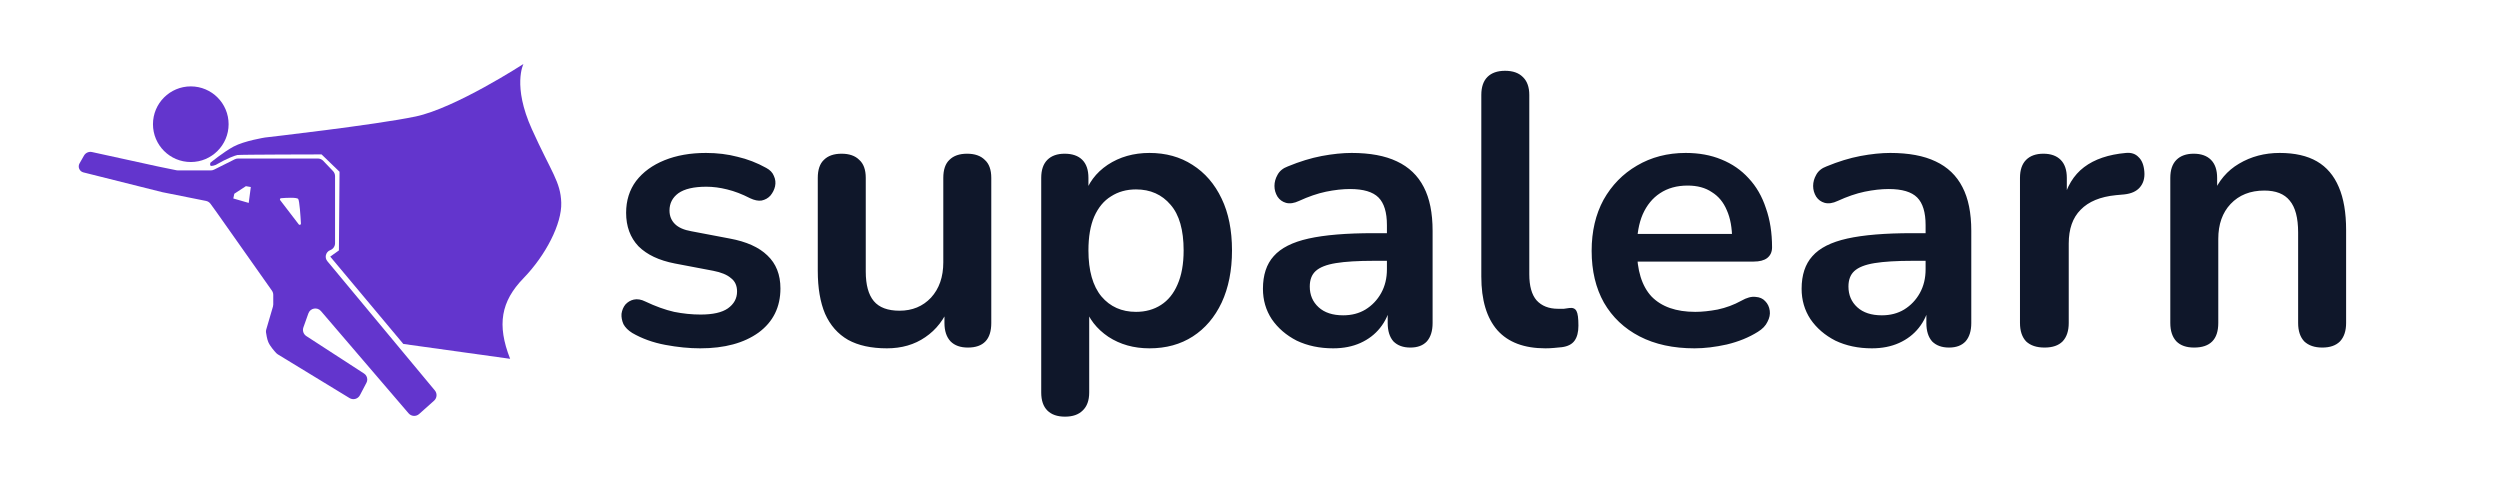<svg width="2032" height="390" viewBox="0 0 2032 390" fill="none" xmlns="http://www.w3.org/2000/svg">
<g clip-path="url(#clip0_150_1011)">
<path d="M569.128 283.12C560.184 283.12 550.72 282.184 540.736 280.312C530.752 278.44 521.808 275.216 513.904 270.64C510.576 268.56 508.184 266.168 506.728 263.464C505.48 260.552 504.96 257.744 505.168 255.04C505.584 252.128 506.624 249.632 508.288 247.552C510.16 245.472 512.448 244.12 515.152 243.496C518.064 242.872 521.184 243.392 524.512 245.056C532.832 249.008 540.632 251.816 547.912 253.48C555.192 254.936 562.368 255.664 569.44 255.664C579.424 255.664 586.808 254 591.592 250.672C596.584 247.136 599.08 242.56 599.08 236.944C599.08 232.16 597.416 228.52 594.088 226.024C590.968 223.32 586.184 221.344 579.736 220.096L548.536 214.168C535.64 211.672 525.76 206.992 518.896 200.128C512.24 193.056 508.912 184.008 508.912 172.984C508.912 163 511.616 154.368 517.024 147.088C522.64 139.808 530.336 134.192 540.112 130.24C549.888 126.288 561.12 124.312 573.808 124.312C582.96 124.312 591.488 125.352 599.392 127.432C607.504 129.304 615.304 132.32 622.792 136.48C625.912 138.144 627.992 140.328 629.032 143.032C630.28 145.736 630.592 148.544 629.968 151.456C629.344 154.16 628.096 156.656 626.224 158.944C624.352 161.024 621.96 162.376 619.048 163C616.344 163.416 613.224 162.792 609.688 161.128C603.24 157.8 597 155.408 590.968 153.952C585.144 152.496 579.528 151.768 574.12 151.768C563.928 151.768 556.336 153.536 551.344 157.072C546.56 160.608 544.168 165.288 544.168 171.112C544.168 175.48 545.624 179.12 548.536 182.032C551.448 184.944 555.92 186.92 561.952 187.96L593.152 193.888C606.672 196.384 616.864 200.96 623.728 207.616C630.8 214.272 634.336 223.216 634.336 234.448C634.336 249.632 628.408 261.592 616.552 270.328C604.696 278.856 588.888 283.12 569.128 283.12ZM720.848 283.12C708.16 283.12 697.656 280.832 689.336 276.256C681.016 271.472 674.776 264.4 670.616 255.04C666.664 245.68 664.688 234.032 664.688 220.096V144.592C664.688 137.936 666.352 133.048 669.68 129.928C673.008 126.6 677.792 124.936 684.032 124.936C690.272 124.936 695.056 126.6 698.384 129.928C701.92 133.048 703.688 137.936 703.688 144.592V220.72C703.688 231.536 705.872 239.544 710.24 244.744C714.608 249.944 721.576 252.544 731.144 252.544C741.544 252.544 750.072 249.008 756.728 241.936C763.384 234.656 766.712 225.088 766.712 213.232V144.592C766.712 137.936 768.376 133.048 771.704 129.928C775.032 126.6 779.816 124.936 786.056 124.936C792.296 124.936 797.08 126.6 800.408 129.928C803.944 133.048 805.712 137.936 805.712 144.592V262.528C805.712 275.84 799.368 282.496 786.68 282.496C780.648 282.496 775.968 280.832 772.64 277.504C769.312 273.968 767.648 268.976 767.648 262.528V238.816L772.016 248.176C767.648 259.408 760.992 268.04 752.048 274.072C743.312 280.104 732.912 283.12 720.848 283.12ZM865.647 338.656C859.407 338.656 854.623 336.992 851.295 333.664C847.967 330.336 846.303 325.448 846.303 319V144.592C846.303 138.144 847.967 133.256 851.295 129.928C854.623 126.6 859.303 124.936 865.335 124.936C871.575 124.936 876.359 126.6 879.687 129.928C883.015 133.256 884.679 138.144 884.679 144.592V168.928L881.247 159.568C884.367 148.96 890.711 140.432 900.279 133.984C910.055 127.536 921.391 124.312 934.287 124.312C947.599 124.312 959.247 127.536 969.231 133.984C979.423 140.432 987.327 149.584 992.943 161.44C998.559 173.088 1001.37 187.128 1001.37 203.56C1001.37 219.784 998.559 233.928 992.943 245.992C987.327 257.848 979.527 267 969.543 273.448C959.559 279.896 947.807 283.12 934.287 283.12C921.599 283.12 910.471 280 900.903 273.76C891.335 267.312 884.887 258.992 881.559 248.8H885.303V319C885.303 325.448 883.535 330.336 879.999 333.664C876.671 336.992 871.887 338.656 865.647 338.656ZM923.367 253.48C931.063 253.48 937.823 251.608 943.647 247.864C949.471 244.12 953.943 238.608 957.063 231.328C960.391 223.84 962.055 214.584 962.055 203.56C962.055 186.92 958.519 174.544 951.447 166.432C944.375 158.112 935.015 153.952 923.367 153.952C915.671 153.952 908.911 155.824 903.087 159.568C897.263 163.104 892.687 168.616 889.359 176.104C886.239 183.384 884.679 192.536 884.679 203.56C884.679 219.992 888.215 232.472 895.287 241C902.359 249.32 911.719 253.48 923.367 253.48ZM1083.61 283.12C1072.59 283.12 1062.71 281.04 1053.97 276.88C1045.45 272.512 1038.69 266.688 1033.69 259.408C1028.91 252.128 1026.52 243.912 1026.52 234.76C1026.52 223.528 1029.43 214.688 1035.25 208.24C1041.08 201.584 1050.54 196.8 1063.65 193.888C1076.75 190.976 1094.33 189.52 1116.37 189.52H1131.97V211.984H1116.69C1103.79 211.984 1093.49 212.608 1085.8 213.856C1078.1 215.104 1072.59 217.288 1069.26 220.408C1066.14 223.32 1064.58 227.48 1064.58 232.888C1064.58 239.752 1066.97 245.368 1071.76 249.736C1076.54 254.104 1083.2 256.288 1091.73 256.288C1098.59 256.288 1104.62 254.728 1109.82 251.608C1115.23 248.28 1119.49 243.808 1122.61 238.192C1125.73 232.576 1127.29 226.128 1127.29 218.848V182.968C1127.29 172.568 1125.01 165.08 1120.43 160.504C1115.85 155.928 1108.16 153.64 1097.34 153.64C1091.31 153.64 1084.76 154.368 1077.69 155.824C1070.82 157.28 1063.54 159.776 1055.85 163.312C1051.89 165.184 1048.36 165.704 1045.24 164.872C1042.33 164.04 1040.04 162.376 1038.37 159.88C1036.71 157.176 1035.88 154.264 1035.88 151.144C1035.88 148.024 1036.71 145.008 1038.37 142.096C1040.04 138.976 1042.85 136.688 1046.8 135.232C1056.37 131.28 1065.52 128.472 1074.25 126.808C1083.2 125.144 1091.31 124.312 1098.59 124.312C1113.57 124.312 1125.84 126.6 1135.41 131.176C1145.18 135.752 1152.46 142.72 1157.25 152.08C1162.03 161.232 1164.42 173.088 1164.42 187.648V262.528C1164.42 268.976 1162.86 273.968 1159.74 277.504C1156.62 280.832 1152.15 282.496 1146.33 282.496C1140.5 282.496 1135.93 280.832 1132.6 277.504C1129.48 273.968 1127.92 268.976 1127.92 262.528V247.552H1130.41C1128.96 254.832 1126.05 261.176 1121.68 266.584C1117.52 271.784 1112.21 275.84 1105.77 278.752C1099.32 281.664 1091.93 283.12 1083.61 283.12ZM1256.11 283.12C1238.85 283.12 1225.85 278.232 1217.11 268.456C1208.37 258.472 1204.01 243.912 1204.01 224.776V77.2C1204.01 70.752 1205.67 65.864 1209 62.536C1212.33 59.208 1217.11 57.544 1223.35 57.544C1229.59 57.544 1234.37 59.208 1237.7 62.536C1241.24 65.864 1243.01 70.752 1243.01 77.2V222.904C1243.01 232.472 1244.98 239.544 1248.93 244.12C1253.09 248.696 1258.92 250.984 1266.41 250.984C1268.07 250.984 1269.63 250.984 1271.09 250.984C1272.54 250.776 1274 250.568 1275.45 250.36C1278.37 249.944 1280.34 250.776 1281.38 252.856C1282.42 254.728 1282.94 258.68 1282.94 264.712C1282.94 269.912 1281.9 273.968 1279.82 276.88C1277.74 279.792 1274.31 281.56 1269.53 282.184C1267.45 282.392 1265.26 282.6 1262.97 282.808C1260.69 283.016 1258.4 283.12 1256.11 283.12ZM1377.31 283.12C1360.04 283.12 1345.17 279.896 1332.69 273.448C1320.21 267 1310.54 257.848 1303.68 245.992C1297.02 234.136 1293.69 220.096 1293.69 203.872C1293.69 188.064 1296.92 174.232 1303.36 162.376C1310.02 150.52 1319.07 141.264 1330.51 134.608C1342.16 127.744 1355.36 124.312 1370.13 124.312C1380.95 124.312 1390.62 126.08 1399.15 129.616C1407.88 133.152 1415.27 138.248 1421.3 144.904C1427.54 151.56 1432.22 159.672 1435.34 169.24C1438.67 178.6 1440.33 189.208 1440.33 201.064C1440.33 204.808 1438.98 207.72 1436.28 209.8C1433.78 211.672 1430.14 212.608 1425.36 212.608H1325.2V190.144H1412.88L1407.88 194.824C1407.88 185.256 1406.43 177.248 1403.52 170.8C1400.81 164.352 1396.76 159.464 1391.35 156.136C1386.15 152.6 1379.6 150.832 1371.69 150.832C1362.96 150.832 1355.47 152.912 1349.23 157.072C1343.2 161.024 1338.52 166.744 1335.19 174.232C1332.07 181.512 1330.51 190.248 1330.51 200.44V202.624C1330.51 219.68 1334.46 232.472 1342.36 241C1350.48 249.32 1362.33 253.48 1377.93 253.48C1383.34 253.48 1389.37 252.856 1396.03 251.608C1402.89 250.152 1409.34 247.76 1415.37 244.432C1419.74 241.936 1423.59 240.896 1426.92 241.312C1430.24 241.52 1432.84 242.664 1434.72 244.744C1436.8 246.824 1438.04 249.424 1438.46 252.544C1438.88 255.456 1438.25 258.472 1436.59 261.592C1435.13 264.712 1432.53 267.416 1428.79 269.704C1421.51 274.28 1413.08 277.712 1403.52 280C1394.16 282.08 1385.42 283.12 1377.31 283.12ZM1521.45 283.12C1510.43 283.12 1500.55 281.04 1491.81 276.88C1483.28 272.512 1476.52 266.688 1471.53 259.408C1466.75 252.128 1464.35 243.912 1464.35 234.76C1464.35 223.528 1467.27 214.688 1473.09 208.24C1478.91 201.584 1488.38 196.8 1501.48 193.888C1514.59 190.976 1532.16 189.52 1554.21 189.52H1569.81V211.984H1554.52C1541.63 211.984 1531.33 212.608 1523.63 213.856C1515.94 215.104 1510.43 217.288 1507.1 220.408C1503.98 223.32 1502.42 227.48 1502.42 232.888C1502.42 239.752 1504.81 245.368 1509.59 249.736C1514.38 254.104 1521.03 256.288 1529.56 256.288C1536.43 256.288 1542.46 254.728 1547.66 251.608C1553.07 248.28 1557.33 243.808 1560.45 238.192C1563.57 232.576 1565.13 226.128 1565.13 218.848V182.968C1565.13 172.568 1562.84 165.08 1558.27 160.504C1553.69 155.928 1545.99 153.64 1535.18 153.64C1529.15 153.64 1522.59 154.368 1515.52 155.824C1508.66 157.28 1501.38 159.776 1493.68 163.312C1489.73 165.184 1486.19 165.704 1483.07 164.872C1480.16 164.04 1477.87 162.376 1476.21 159.88C1474.55 157.176 1473.71 154.264 1473.71 151.144C1473.71 148.024 1474.55 145.008 1476.21 142.096C1477.87 138.976 1480.68 136.688 1484.63 135.232C1494.2 131.28 1503.35 128.472 1512.09 126.808C1521.03 125.144 1529.15 124.312 1536.43 124.312C1551.4 124.312 1563.67 126.6 1573.24 131.176C1583.02 135.752 1590.3 142.72 1595.08 152.08C1599.87 161.232 1602.26 173.088 1602.26 187.648V262.528C1602.26 268.976 1600.7 273.968 1597.58 277.504C1594.46 280.832 1589.99 282.496 1584.16 282.496C1578.34 282.496 1573.76 280.832 1570.43 277.504C1567.31 273.968 1565.75 268.976 1565.75 262.528V247.552H1568.25C1566.79 254.832 1563.88 261.176 1559.51 266.584C1555.35 271.784 1550.05 275.84 1543.6 278.752C1537.15 281.664 1529.77 283.12 1521.45 283.12ZM1661.81 282.496C1655.36 282.496 1650.37 280.832 1646.83 277.504C1643.51 273.968 1641.84 268.976 1641.84 262.528V144.592C1641.84 138.144 1643.51 133.256 1646.83 129.928C1650.16 126.6 1654.84 124.936 1660.87 124.936C1666.91 124.936 1671.59 126.6 1674.91 129.928C1678.24 133.256 1679.91 138.144 1679.91 144.592V164.248H1676.79C1679.7 151.768 1685.42 142.304 1693.95 135.856C1702.47 129.408 1713.81 125.56 1727.95 124.312C1732.32 123.896 1735.75 125.04 1738.25 127.744C1740.95 130.24 1742.51 134.192 1742.93 139.6C1743.35 144.8 1742.1 149.064 1739.19 152.392C1736.48 155.512 1732.32 157.384 1726.71 158.008L1719.84 158.632C1707.15 159.88 1697.59 163.832 1691.14 170.488C1684.69 176.936 1681.47 186.088 1681.47 197.944V262.528C1681.47 268.976 1679.8 273.968 1676.47 277.504C1673.15 280.832 1668.26 282.496 1661.81 282.496ZM1783.37 282.496C1777.13 282.496 1772.34 280.832 1769.01 277.504C1765.69 273.968 1764.02 268.976 1764.02 262.528V144.592C1764.02 138.144 1765.69 133.256 1769.01 129.928C1772.34 126.6 1777.02 124.936 1783.05 124.936C1789.09 124.936 1793.77 126.6 1797.09 129.928C1800.42 133.256 1802.09 138.144 1802.09 144.592V165.808L1798.65 158.008C1803.23 146.984 1810.3 138.664 1819.87 133.048C1829.65 127.224 1840.67 124.312 1852.94 124.312C1865.21 124.312 1875.3 126.6 1883.21 131.176C1891.11 135.752 1897.04 142.72 1900.99 152.08C1904.94 161.232 1906.92 172.88 1906.92 187.024V262.528C1906.92 268.976 1905.25 273.968 1901.93 277.504C1898.6 280.832 1893.81 282.496 1887.57 282.496C1881.33 282.496 1876.45 280.832 1872.91 277.504C1869.58 273.968 1867.92 268.976 1867.92 262.528V188.896C1867.92 177.04 1865.63 168.408 1861.05 163C1856.69 157.592 1849.82 154.888 1840.46 154.888C1829.02 154.888 1819.87 158.528 1813.01 165.808C1806.35 172.88 1803.02 182.344 1803.02 194.2V262.528C1803.02 275.84 1796.47 282.496 1783.37 282.496Z" fill="#0F172A"/>
<path d="M327.826 279.559L414.635 291.642C403.737 263.94 407.235 244.966 425.45 226.181C443.665 207.397 456.757 181.782 456.188 164.706C455.618 147.629 448.219 140.229 432.28 104.937C416.342 69.646 425.45 52 425.45 52C425.45 52 370.235 87.861 337.79 94.692C305.344 101.522 215.407 111.768 215.407 111.768C215.407 111.768 198.593 114.438 189.793 119.168C181.916 123.401 171.008 132.26 171.008 132.26C171.008 132.26 170.515 133.797 171.008 134.537C171.637 135.48 175.281 134.062 175.281 134.062C184.846 128.524 191.028 126.407 192.902 126.007C194.775 125.607 261.371 125.504 261.371 125.504L275.971 139.6L275.467 203.538L268.419 208.573L327.826 279.559Z" fill="#6335CD"/>
<circle cx="155.072" cy="100.953" r="30.738" fill="#6335CD"/>
<path fill-rule="evenodd" clip-rule="evenodd" d="M68.267 126.467L64.659 132.797C63.02 135.673 64.577 139.319 67.787 140.123L131.986 156.214L167.436 163.304C168.92 163.601 170.237 164.448 171.123 165.675L176.29 172.828L221.006 236.218C221.72 237.23 222.104 238.438 222.104 239.676V247.485C222.104 248.056 222.022 248.623 221.862 249.171L216.394 267.852C216.175 268.601 216.102 269.386 216.208 270.159C216.462 272.011 217.058 275.647 218.076 278.049C219.543 281.51 223.259 285.641 224.617 287.085C224.951 287.44 225.335 287.743 225.751 287.996L284.107 323.557C287.064 325.359 290.929 324.291 292.54 321.225L297.854 311.116C298.289 310.289 298.517 309.369 298.517 308.434C298.517 306.481 297.528 304.662 295.89 303.599L248.984 273.16C246.654 271.648 245.666 268.734 246.597 266.117L250.648 254.723C252.193 250.379 257.856 249.328 260.857 252.828L332.103 335.949C334.289 338.5 338.144 338.758 340.652 336.522L352.821 325.668C355.233 323.516 355.507 319.84 353.44 317.354L266.068 212.293C264.987 210.994 264.538 209.283 264.841 207.621C265.189 205.705 266.491 204.098 268.293 203.36L268.607 203.231C270.861 202.308 272.332 200.114 272.332 197.679V143.198C272.332 141.658 271.74 140.176 270.677 139.06L262.721 130.707C261.589 129.518 260.019 128.845 258.377 128.845H193.489C192.557 128.845 191.639 129.062 190.805 129.478L173.986 137.888C173.153 138.305 172.234 138.522 171.302 138.522H144.677C144.273 138.522 143.869 138.481 143.473 138.399L128.409 135.312L74.762 123.577C72.198 123.016 69.567 124.187 68.267 126.467ZM242.824 182.385L227.728 162.682C227.251 162.06 227.643 161.162 228.424 161.1C232.309 160.792 241.259 160.253 242.375 161.729C243.459 163.163 244.269 175.732 244.598 181.739C244.652 182.716 243.419 183.162 242.824 182.385ZM189.633 161.318L190.433 157.487L199.86 151.316L203.857 152.008L202.158 164.933L189.633 161.318Z" fill="#6335CD"/>
</g>
<defs>
<clipPath id="clip0_150_1011">
<rect width="2032" height="390" fill="white"/>
</clipPath>
</defs>
</svg>
